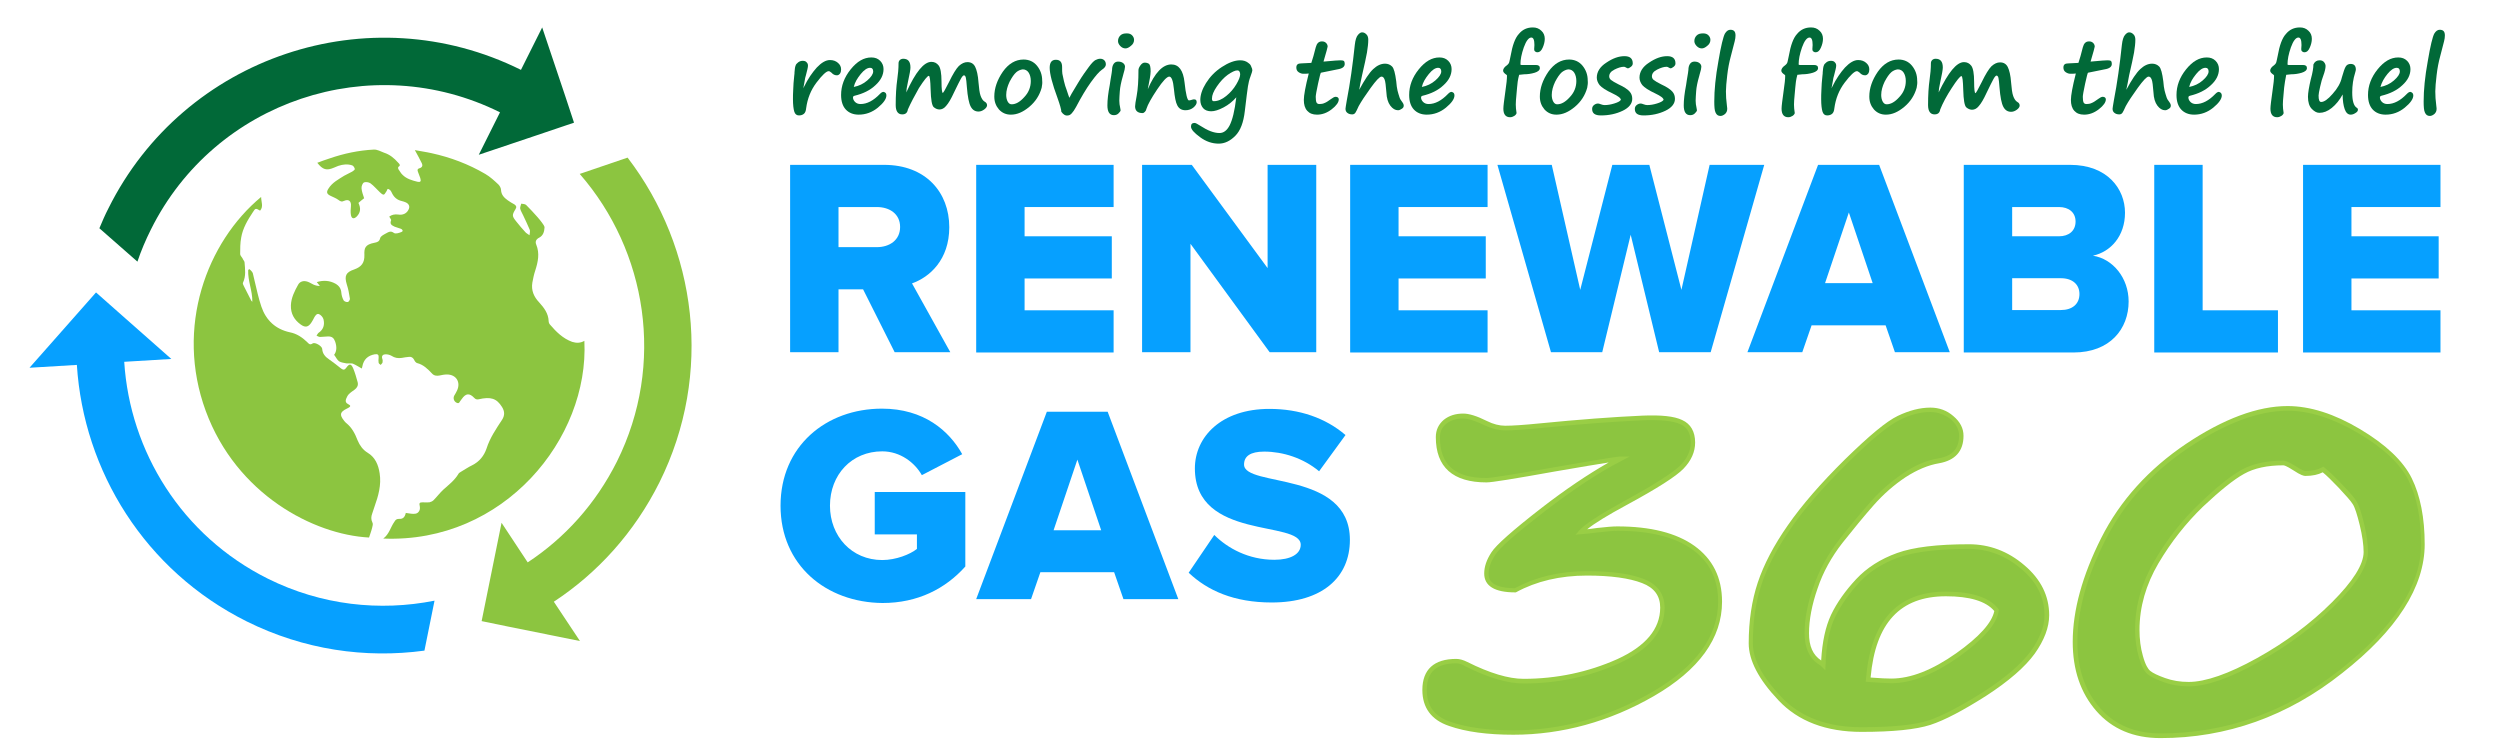 <?xml version="1.0" encoding="UTF-8"?> <!-- Generator: Adobe Illustrator 25.4.1, SVG Export Plug-In . SVG Version: 6.00 Build 0) --> <svg xmlns="http://www.w3.org/2000/svg" xmlns:xlink="http://www.w3.org/1999/xlink" version="1.1" id="RG_360" x="0px" y="0px" viewBox="0 0 966 291.2" style="enable-background:new 0 0 966 291.2;" xml:space="preserve"> <style type="text/css"> .st0{fill:#8CC540;} .st1{fill:#99CE45;} .st2{fill:#06A0FF;} .st3{fill:#016938;} </style> <g id="ON_WHITE"> <g> <g> <g> <g> <path class="st0" d="M585.4,227.9c-7.4,0-11.2-2.2-11.2-6.5c0-2.4,0.9-5,2.6-7.7c1.8-2.7,8.1-8.4,19.1-16.9 c11-8.5,21-15.1,30.1-19.8c-1.3,0-9.8,1.4-25.7,4.2c-15.4,2.8-24.1,4.2-26.1,4.2c-12.5,0-18.7-5.5-18.7-16.6 c0-2.5,0.9-4.5,2.8-6c1.9-1.5,4.2-2.2,7-2.2c2,0,5,0.9,8.9,2.8c2.5,1.2,5,1.8,7.4,1.8c2.9,0,7.3-0.3,13.4-0.9 c15.3-1.5,28.5-2.5,39.7-3c7-0.3,12,0.2,15,1.6c3,1.4,4.5,4,4.5,7.9c0,3.4-1.4,6.5-4.2,9.5c-2.8,2.9-10.1,7.6-21.9,14 c-9.5,5.2-15.2,8.9-17.2,11.2c1.4-0.1,3.5-0.4,6.6-0.7c3.4-0.4,5.9-0.6,7.6-0.6c12.7,0,22.5,2.5,29.3,7.4 c6.9,4.9,10.3,11.9,10.3,20.9c0,13.8-8.6,25.7-25.9,35.7c-17.3,10-35.3,14.9-54.1,14.9c-10,0-18.2-1.1-24.6-3.3 c-6.5-2.2-9.7-6.6-9.7-13.1c0-7.4,4.1-11.2,12.3-11.2c1.1,0,2.4,0.4,3.9,1.1c8.7,4.4,16.1,6.6,22.1,6.6c13,0,25.2-2.6,36.5-7.7 c11.4-5.1,17.1-12,17.1-20.7c0-4.9-2.5-8.4-7.6-10.3c-5-2-12.2-3-21.6-3C602.5,221.4,593.3,223.6,585.4,227.9z"></path> </g> <g> <path class="st1" d="M584.8,283.9c-10,0-18.4-1.1-24.9-3.4c-6.8-2.3-10.3-7-10.3-13.9c0-7.9,4.5-12,13.1-12 c1.3,0,2.7,0.4,4.3,1.2c8.6,4.3,15.9,6.5,21.7,6.5c12.8,0,25-2.6,36.2-7.6c11-5,16.6-11.7,16.6-19.9c0-4.6-2.3-7.7-7-9.5 c-4.9-1.9-12.1-2.9-21.3-2.9c-10.4,0-19.6,2.2-27.3,6.4l-0.2,0.1h-0.2c-8,0-12-2.5-12-7.3c0-2.6,0.9-5.3,2.8-8.2 c1.8-2.8,8.1-8.4,19.3-17.1c9.3-7.2,18.1-13.1,26-17.6c-3.7,0.6-10.1,1.6-20.9,3.5c-15.6,2.8-24.2,4.2-26.3,4.2 c-13,0-19.6-5.9-19.6-17.5c0-2.8,1.1-5,3.1-6.7c2-1.6,4.5-2.4,7.5-2.4c2.2,0,5.2,0.9,9.2,2.9c2.4,1.2,4.8,1.8,7,1.8 c2.9,0,7.3-0.3,13.3-0.9c15.2-1.5,28.5-2.5,39.7-3c7.2-0.3,12.3,0.2,15.4,1.7c3.3,1.5,5,4.5,5,8.7c0,3.6-1.5,7-4.5,10.1 c-2.9,3-10.1,7.6-22.1,14.1c-7.2,3.9-12.3,7-15.1,9.3c1.1-0.1,2.4-0.3,3.9-0.5c3.5-0.4,6-0.6,7.7-0.6c12.8,0,22.8,2.5,29.8,7.5 c7.1,5.1,10.7,12.3,10.7,21.6c0,14.1-8.9,26.4-26.4,36.5C622,278.8,603.6,283.9,584.8,283.9z M562.7,256.3 c-7.7,0-11.4,3.4-11.4,10.3c0,6.2,3,10.2,9.1,12.3c6.3,2.2,14.5,3.3,24.4,3.3c18.5,0,36.6-5,53.6-14.8 c16.9-9.8,25.5-21.5,25.5-35c0-8.6-3.4-15.4-10-20.1c-6.7-4.8-16.4-7.2-28.8-7.2c-1.6,0-4.1,0.2-7.5,0.6 c-3,0.4-5.2,0.6-6.6,0.7l-2.2,0.2l1.4-1.6c2.1-2.4,7.8-6.1,17.4-11.4c11.6-6.3,18.9-11,21.7-13.8c2.7-2.7,4-5.7,4-8.8 c0-3.5-1.3-5.9-4-7.1c-2.9-1.3-7.8-1.8-14.6-1.5c-11.2,0.5-24.5,1.5-39.6,3c-6,0.6-10.5,0.9-13.5,0.9c-2.5,0-5.1-0.7-7.8-1.9 c-3.7-1.8-6.6-2.7-8.5-2.7c-2.6,0-4.7,0.7-6.4,2c-1.7,1.3-2.5,3.1-2.5,5.3c0,10.6,5.8,15.7,17.9,15.7c1.9,0,10.7-1.4,26-4.1 c21.3-3.7,24.9-4.2,25.8-4.2h3.6l-3.2,1.7c-9,4.6-19,11.3-29.9,19.7c-10.9,8.4-17.3,14-18.9,16.7c-1.7,2.6-2.5,5-2.5,7.2 c0,1.4,0,5.5,10.1,5.6c7.9-4.3,17.3-6.6,27.9-6.6c9.4,0,16.8,1,21.9,3c5.4,2.1,8.1,5.9,8.1,11.1c0,9-5.9,16.2-17.6,21.5 c-11.4,5.2-23.9,7.8-36.9,7.8c-6.1,0-13.6-2.2-22.4-6.6C564.9,256.6,563.7,256.3,562.7,256.3z"></path> </g> </g> <g> <g> <path class="st0" d="M704.4,256.9c0.2-7.9,1.5-14.3,3.8-19c2.3-4.7,5.5-9.2,9.5-13.6c4-4.3,9.2-7.6,15.5-9.9 c6.3-2.2,15.4-3.4,27.5-3.4c7.7,0,14.6,2.6,20.8,7.9c6.2,5.3,9.3,11.5,9.3,18.7c0,4.5-1.8,9.3-5.4,14.3 c-3.6,5.1-9.8,10.4-18.6,16.1c-8.8,5.6-15.9,9.3-21.3,11.1c-5.4,1.8-14.1,2.7-26.2,2.7c-13.5,0-24-4-31.5-11.9 c-7.5-7.9-11.3-15.1-11.3-21.4c0-8.6,1.2-16.3,3.5-23.2c2.3-6.9,6.1-14.2,11.5-21.9s12.7-16.2,21.9-25.2 c9.2-9.1,16-14.7,20.3-16.7s8.4-3.1,12.2-3.1c3.2,0,6,1,8.4,3c2.4,2,3.6,4.3,3.6,6.9c0,5.5-2.9,8.7-8.7,9.7 c-4.3,0.7-8.7,2.5-13.3,5.5c-4.6,3-8.7,6.7-12.5,10.9c-3.8,4.3-7.8,9.2-12.1,14.6c-4.3,5.5-7.6,11.4-9.8,17.9 c-2.2,6.5-3.3,12.3-3.3,17.6c0,5.4,1.8,9.1,5.3,11.4C703.7,256.3,704.1,256.6,704.4,256.9z M771.5,235.9 c-3.3-4.2-9.8-6.4-19.7-6.4c-18.3,0-28.3,11-30,33.1c4.2,0.3,7.2,0.5,9,0.5c7.7,0,16.2-3.3,25.6-10 C765.8,246.4,770.8,240.7,771.5,235.9z"></path> </g> <g> <path class="st1" d="M719.3,282.8c-13.7,0-24.5-4.1-32.1-12.2c-7.7-8.1-11.5-15.5-11.5-22c0-8.7,1.2-16.6,3.5-23.5 c2.3-6.9,6.2-14.4,11.6-22.1c5.4-7.8,12.8-16.3,22-25.4c9.4-9.2,16.1-14.8,20.5-16.9c4.4-2.1,8.6-3.2,12.6-3.2 c3.4,0,6.4,1.1,8.9,3.3c2.6,2.2,3.9,4.7,3.9,7.6c0,5.9-3.2,9.5-9.4,10.6c-4.2,0.7-8.5,2.5-13,5.4c-4.5,3-8.6,6.6-12.3,10.8 c-3.8,4.3-7.8,9.2-12.1,14.6c-4.2,5.4-7.5,11.3-9.6,17.6c-2.2,6.3-3.3,12.2-3.3,17.3c0,5,1.5,8.4,4.7,10.5 c0.4-7.2,1.7-13.1,3.8-17.6c2.3-4.8,5.6-9.4,9.7-13.8c4.1-4.4,9.4-7.8,15.8-10.1c6.3-2.3,15.7-3.4,27.8-3.4 c7.9,0,15.1,2.7,21.4,8.1c6.4,5.4,9.6,11.9,9.6,19.3c0,4.7-1.9,9.7-5.6,14.9c-3.7,5.1-10,10.6-18.8,16.3 c-8.8,5.6-16,9.4-21.5,11.2C740.3,281.9,731.4,282.8,719.3,282.8z M745.8,159.2c-3.7,0-7.6,1-11.8,3.1c-4.2,2-11,7.6-20.1,16.6 c-9.1,9-16.5,17.4-21.8,25.1c-5.3,7.6-9.2,14.9-11.4,21.7c-2.3,6.7-3.4,14.5-3.4,22.9c0,6.1,3.7,13.1,11.1,20.8 c7.3,7.7,17.7,11.6,30.9,11.6c11.9,0,20.6-0.9,25.9-2.6c5.3-1.8,12.4-5.5,21.1-11c8.6-5.5,14.8-10.9,18.4-15.8 c3.5-4.9,5.3-9.6,5.3-13.8c0-6.9-3-13-9-18c-6-5.1-12.8-7.7-20.2-7.7c-11.9,0-21,1.1-27.2,3.3c-6.1,2.2-11.2,5.4-15.1,9.6 c-3.9,4.2-7.1,8.7-9.4,13.4c-2.2,4.6-3.5,10.8-3.7,18.6l-0.1,2l-1.4-1.4c-0.3-0.3-0.6-0.6-1-0.8c-3.7-2.3-5.6-6.4-5.6-12.1 c0-5.4,1.1-11.4,3.4-17.9c2.2-6.5,5.6-12.6,9.9-18.2c4.3-5.5,8.4-10.4,12.2-14.7c3.8-4.3,8.1-8,12.7-11.1 c4.6-3.1,9.2-5,13.6-5.7c5.3-0.9,7.9-3.8,7.9-8.8c0-2.3-1.1-4.4-3.2-6.3C751.4,160.2,748.8,159.2,745.8,159.2z M730.8,264 c-1.7,0-4.8-0.2-9-0.5l-0.9-0.1l0.1-0.9c1.8-22.5,12.1-33.9,30.9-33.9c10.1,0,16.9,2.3,20.3,6.7l0.2,0.3l-0.1,0.4 c-0.7,5.1-5.8,10.9-15.4,17.8C747.4,260.5,738.6,264,730.8,264z M722.8,261.8c3.7,0.3,6.4,0.4,8,0.4c7.5,0,15.9-3.3,25.1-9.8 c8.9-6.3,13.8-11.8,14.7-16.3c-3.2-3.8-9.5-5.7-18.7-5.7C734.2,230.4,724.7,240.7,722.8,261.8z"></path> </g> </g> <g> <g> <path class="st0" d="M834.8,284.3c-10.1,0-18.2-3.4-24.1-10.2c-5.9-6.8-8.9-15.5-8.9-26.1c0-12.1,3.6-25.3,10.9-39.7 c7.3-14.4,18.1-26.4,32.5-36c14.4-9.6,27.3-14.4,38.8-14.4c8.6,0,17.7,2.9,27.6,8.8s16.4,12.1,19.7,18.7 c3.3,6.6,4.9,14.9,4.9,25.1c0,16.2-10.5,32.6-31.6,49.1C883.5,276,860.3,284.3,834.8,284.3z M897.6,181.3 c-1.7,1-3.9,1.6-6.8,1.6c-0.7,0-2.2-0.7-4.2-2c-2.2-1.3-3.6-1.9-4.2-1.9c-6.3,0-11.5,1.1-15.6,3.4c-4.1,2.2-9.4,6.5-16.1,12.9 c-6.6,6.3-12.4,13.7-17.3,22.1c-4.9,8.4-7.4,17.1-7.4,26.1c0,3.6,0.4,7,1.3,10.2c0.9,3.2,1.9,5.3,3.1,6.2c1.2,1,3.2,1.9,6,3 c2.9,1,6,1.5,9.4,1.5c6.7,0,15.6-3.1,26.8-9.3c11.2-6.2,20.9-13.5,29.2-21.8c8.3-8.3,12.4-15,12.4-20c0-2.8-0.5-6.4-1.5-10.6 c-1-4.2-1.9-7-2.8-8.4c-0.8-1.3-2.7-3.5-5.6-6.6C901.3,184.6,899.1,182.5,897.6,181.3z"></path> </g> <g> <path class="st1" d="M834.8,285.2c-10.4,0-18.7-3.5-24.8-10.5c-6.1-7-9.1-15.9-9.1-26.7c0-12.1,3.7-25.6,11-40.1 c7.3-14.5,18.4-26.7,32.8-36.4c14.5-9.7,27.7-14.6,39.2-14.6c8.7,0,18.1,3,28,8.9c9.9,5.9,16.7,12.3,20,19 c3.3,6.7,5,15.3,5,25.5c0,16.4-10.7,33.2-31.9,49.8C884,276.8,860.3,285.2,834.8,285.2z M884,158.7c-11.2,0-24.1,4.8-38.3,14.3 c-14.2,9.5-25,21.5-32.2,35.7c-7.2,14.2-10.8,27.4-10.8,39.3c0,10.3,2.9,18.9,8.7,25.5c5.7,6.6,13.6,9.9,23.5,9.9 c25.1,0,48.5-8.3,69.3-24.6c20.7-16.3,31.3-32.6,31.3-48.4c0-10-1.6-18.3-4.8-24.7c-3.2-6.4-9.7-12.6-19.4-18.3 C901.5,161.6,892.3,158.7,884,158.7z M845.8,265.2c-3.5,0-6.7-0.5-9.7-1.6c-3-1.1-5.1-2.1-6.3-3.1c-1.3-1.1-2.4-3.3-3.4-6.7 c-0.9-3.3-1.4-6.8-1.4-10.5c0-9.2,2.5-18.1,7.5-26.6c4.9-8.4,10.8-15.9,17.5-22.2c6.6-6.4,12.1-10.7,16.2-13 c4.2-2.3,9.6-3.5,16.1-3.5c0.6,0,1.6,0.2,4.7,2.1c2.7,1.8,3.6,1.9,3.8,1.9c2.7,0,4.8-0.5,6.4-1.4l0.5-0.3l0.5,0.4 c1.5,1.2,3.8,3.3,6.7,6.4c3,3.1,4.9,5.3,5.7,6.7c0.9,1.4,1.8,4.2,2.9,8.6c1,4.3,1.5,7.9,1.5,10.8c0,5.3-4.1,12.1-12.7,20.6 c-8.3,8.3-18.2,15.7-29.4,21.9C861.8,262,852.6,265.2,845.8,265.2z M882.3,179.8c-6.2,0-11.3,1.1-15.2,3.3 c-4,2.2-9.3,6.5-15.9,12.7c-6.5,6.3-12.3,13.6-17.2,21.9c-4.8,8.2-7.3,16.8-7.3,25.7c0,3.5,0.4,6.9,1.3,10 c1,3.7,2.1,5.2,2.8,5.8c1.1,0.9,3,1.8,5.8,2.8c2.8,1,5.8,1.5,9.1,1.5c6.5,0,15.4-3.1,26.4-9.2c11-6.1,20.8-13.4,29-21.6 c8.1-8.1,12.2-14.6,12.2-19.4c0-2.7-0.5-6.3-1.5-10.4c-1-4.1-1.9-6.9-2.7-8.1c-0.8-1.3-2.7-3.4-5.5-6.4 c-2.6-2.7-4.6-4.7-6.1-5.9c-1.7,0.9-4,1.4-6.7,1.4c-0.6,0-1.7-0.2-4.7-2.2C883.3,179.9,882.5,179.8,882.3,179.8z"></path> </g> </g> </g> <g> <g> <path class="st0" d="M148.1,208.1c46.6,1.9,79.6-38.7,77.7-76.4c-1.5,0.9-3.1,0.9-4.7,0.4c-3.6-1.3-6.2-3.9-8.6-6.7 c-0.3-0.3-0.5-0.9-0.5-1.3c-0.1-3-1.8-5.2-3.7-7.3c-2-2.1-3.1-4.6-2.6-7.6c0.3-1.6,0.6-3.1,1.1-4.6c1.1-3.4,1.8-6.7,0.4-10.1 c-0.5-1.2,0-2.1,1.2-2.7c1.5-0.8,1.9-2.3,2-3.8c0.1-0.6-0.6-1.4-1-2c-0.5-0.7-1.1-1.4-1.7-2.1c-1.4-1.6-2.9-3.2-4.4-4.7 c-0.4-0.4-1.3-0.4-1.9-0.5c-0.1,0.6-0.5,1.3-0.4,1.9c0.2,0.9,0.7,1.6,1.1,2.5c0.9,1.9,1.8,3.8,2.6,5.7c0.2,0.5,0,1.2-0.1,2.1 c-0.8-0.6-1.3-0.8-1.6-1.2c-1.2-1.3-2.4-2.7-3.5-4.1c-1.7-2.1-1.7-2.5-0.3-4.8c0.5-0.8,0.3-1.3-0.4-1.8c-0.9-0.5-1.8-1-2.6-1.6 c-1.4-1-2.5-2.1-2.6-4c0-0.7-0.5-1.6-1-2.1c-1.6-1.5-3.2-3-5.1-4.1c-6.5-3.8-13.4-6.4-20.7-8c-2.2-0.5-4.5-0.8-6.5-1.2 c0.9,1.7,1.9,3.4,2.7,5.1c0.4,0.8,0.2,1.6-0.9,1.9c-0.8,0.2-0.9,0.7-0.6,1.4c0.3,0.8,0.6,1.6,0.9,2.4c0.4,1.3,0.1,1.7-1.2,1.4 c-2-0.5-4.1-1.1-5.6-2.6c-0.7-0.6-1.1-1.5-1.7-2.3c-0.1-0.2-0.1-0.7,0-0.8c1.1-0.6,0.4-1.2-0.1-1.7c-1.5-1.7-3.2-3.1-5.4-3.8 c-1.3-0.5-2.7-1.3-4-1.2c-5.8,0.3-11.5,1.5-17,3.4c-1.6,0.5-3.2,1.1-4.8,1.7c2.1,2.7,3.6,3.1,6.4,1.9c0.6-0.2,1.1-0.5,1.7-0.7 c1.8-0.6,3.6-0.8,5.4-0.2c0.5,0.2,0.9,0.9,1,1.4c0.1,0.2-0.6,0.8-1,1c-1,0.6-2.1,1-3.1,1.6c-2.2,1.4-4.6,2.6-6.1,5 c-0.9,1.4-0.6,2.1,0.9,2.8c1,0.5,2.1,0.9,2.9,1.5c0.8,0.6,1.3,0.9,2.3,0.4c1.8-0.8,2.8,0.2,2.6,2.1c-0.1,1.1-0.2,2.3,0,3.4 c0.3,1.5,1.2,1.6,2.3,0.5c1.4-1.5,1.6-3.1,0.6-5.2c0.7-0.6,1.5-1.3,2.2-1.8c-0.4-1.3-0.9-2.5-1-3.8c-0.1-0.8,0.4-2,0.9-2.3 c0.7-0.3,1.9-0.1,2.5,0.3c1.4,1,2.5,2.4,3.7,3.5c0.4,0.4,1.1,1,1.5,0.9c0.4-0.1,0.7-0.9,1.1-1.4c0.2-0.3,0.3-0.8,0.4-0.8 c0.3,0,0.7,0.2,1,0.5c0.3,0.3,0.5,0.8,0.7,1.2c0.8,1.6,2,2.6,3.8,3c0.5,0.1,1,0.3,1.5,0.5c1.3,0.6,1.7,1.7,1,2.9 c-0.7,1.4-2.2,2.1-3.9,1.8c-1.4-0.2-2.6,0.1-3.5,0.8c0.3,0.6,0.9,1.2,0.7,1.5c-0.6,1.5,0.4,1.9,1.4,2.4c0.8,0.3,1.6,0.5,2.4,0.8 c0.6,0.2,1,0.9,0.3,1.2c-0.9,0.4-2.4,0.9-3,0.4c-1.2-0.9-2-0.4-2.9,0.1c-0.9,0.5-2.2,1.1-2.4,1.9c-0.3,1.4-1.2,1.6-2.2,1.8 c-3.7,0.7-4,2.1-3.9,4.7c0.1,3-1.1,4.6-3.9,5.6c-3.3,1.1-3.9,2.5-2.9,5.8c0.6,1.8,0.9,3.6,1.2,5.5c0.1,0.4-0.5,1.3-0.8,1.3 c-0.5,0.1-1.3-0.2-1.6-0.6c-0.5-0.9-0.8-1.9-0.9-2.9c-0.1-1.7-0.9-2.8-2.3-3.6c-2.2-1.2-4.6-1.4-7.2-0.6c0.4,0.5,0.8,1,1.2,1.5 c-0.9,0-1.7-0.2-2.4-0.5c-0.7-0.3-1.4-0.8-2.2-1.1c-1.6-0.6-3.1-0.2-3.8,1.1c-1.4,2.5-2.7,5.1-2.8,8c-0.1,3.2,1.3,5.6,3.8,7.4 c1.8,1.3,3,1,4.2-0.9c0.4-0.6,0.7-1.2,1-1.8c0.4-0.7,1-1.7,1.9-1.3c0.7,0.3,1.5,1.2,1.7,2c0.5,2.1,0,3.9-1.9,5.2 c-0.3,0.2-0.5,0.7-0.8,1.1c0.5,0.2,0.9,0.5,1.4,0.5c1,0,2-0.2,3.1-0.2c1.5,0,2.2,0.6,2.7,2c0.7,2,0.6,3.8-0.4,5.1 c0.7,0.9,1.1,1.9,1.9,2.5c0.8,0.5,1.9,0.6,2.8,0.8c0.8,0.1,1.7-0.1,2.5,0.1c1.2,0.5,2.4,1.3,3.5,1.9c0-0.1,0.1-0.5,0.2-0.8 c0.5-2.7,2.1-4.2,4.8-4.7c1.2-0.2,1.6,0.2,1.5,1.3c-0.1,0.7-0.1,1.4,0,2c0.1,0.3,0.5,0.6,0.8,0.8c0.2-0.3,0.6-0.6,0.7-0.9 c0.1-0.5,0.1-1-0.1-1.5c-0.4-1.2,0.4-1.7,1.3-1.7c0.8,0,1.6,0.2,2.3,0.6c1.2,0.8,2.5,1,3.9,0.8c0.9-0.2,1.9-0.3,2.8-0.4 c0.9-0.1,1.5,0.2,2,1.1c0.2,0.5,0.7,1.2,1.2,1.3c2.4,0.6,4.1,2.3,5.7,4c0.8,0.9,1.8,1,2.9,0.8c0.9-0.2,1.9-0.4,2.9-0.4 c3.6,0,5.4,3,3.9,6.2c-0.3,0.7-0.7,1.3-1.1,2c-0.5,1-0.1,2.2,0.9,2.7c1.1,0.6,1.2-0.5,1.7-1c0.1-0.1,0.2-0.3,0.3-0.4 c1.6-2.3,3-2.4,4.9-0.4c0.5,0.5,0.9,0.6,1.6,0.5c4.7-1.1,7-0.4,9.1,3c1,1.6,1.1,3.2,0,4.9c-2.3,3.5-4.7,7-6,11.1 c-1,2.9-2.8,5.1-5.6,6.5c-1.5,0.7-2.9,1.7-4.3,2.5c-0.3,0.2-0.7,0.4-0.9,0.7c-1.5,2.6-3.8,4.3-5.9,6.2c-1.4,1.3-2.5,2.8-3.8,4.1 c-0.4,0.4-1.1,0.7-1.6,0.8c-0.8,0.1-1.7,0-2.6,0c-1.2,0-1.4,0.3-1.1,1.5c0.1,0.6,0.1,1.3-0.2,1.8c-0.7,1.3-1.9,1.2-3.1,1.1 c-0.7-0.1-1.4-0.2-2.1-0.3c-0.4,1.7-1.1,2.4-2.7,2.3c-0.9,0-1.3,0.4-1.7,1.1C150.9,203.7,150.4,206.4,148.1,208.1z"></path> </g> <g> <path class="st0" d="M100.9,76.1c-21,17.4-33.3,50.3-21.4,82.7c11.9,32.3,41.8,47.8,63.1,48.9c0.4-1.3,0.9-2.5,1.2-3.8 c0.2-0.7,0.4-1.5,0.1-2c-0.6-1.2-0.5-2.3-0.1-3.4c0.3-0.9,0.6-1.8,0.9-2.7c1.5-4.2,2.7-8.4,2-12.9c-0.5-3.3-1.7-6.2-4.7-8 c-1.8-1.1-3-2.8-3.8-4.7c-1-2.6-2.2-5-4.5-6.8c-0.3-0.2-0.5-0.6-0.8-0.9c-1.8-2.3-1.5-3.3,1.1-4.6c0.2-0.1,0.4-0.2,0.6-0.3 c0.9-0.5,1-0.9,0-1.4c-0.9-0.4-1.2-1.1-0.9-2c0.3-0.7,0.6-1.4,1.1-1.9c0.7-0.7,1.5-1.2,2.3-1.8c0.9-0.7,1.4-1.6,1.1-2.8 c-0.5-1.8-1-3.6-1.7-5.3c-0.8-1.9-1.5-2-2.7-0.3c-0.6,0.9-1.2,0.9-2,0.3c-1.5-1.2-3-2.4-4.6-3.5c-1.5-1-2.6-2.2-2.7-4.1 c-0.1-1.1-2.8-2.7-3.7-2.1c-1.1,0.8-1.6,0-2.2-0.6c-1.9-1.8-4-3.2-6.6-3.7c-5.5-1.2-9.2-4.6-11-9.9c-1.1-3.2-1.8-6.6-2.6-9.9 c-0.3-1-0.4-2-0.7-3c-0.2-0.6-0.8-1.1-1.3-1.6c-0.2,0.1-0.4,0.2-0.5,0.3c-0.2,4.2,1.7,8.1,1.6,12.3c-0.3-0.2-0.5-0.5-0.6-0.8 c-0.9-1.8-1.8-3.6-2.7-5.3c-0.2-0.4-0.5-1-0.3-1.3c1.2-2.5,0.8-5.2,0.6-7.8c0-0.5-0.6-1-0.8-1.6c-0.3-0.5-0.9-1.1-0.9-1.6 c0-2.1,0-4.3,0.4-6.4c0.6-3.6,2.5-6.8,4.5-9.8c1-1.6,1.1-1.6,2.8-0.6C101.9,79.8,100.9,78,100.9,76.1z"></path> </g> <g> <g> <g> <path class="st2" d="M345.7,136.1l-12.2-24.3H324v24.3h-18.7V63.7h36.3c16.1,0,25.2,10.6,25.2,24.1c0,12.6-7.6,19.3-14.4,21.7 l14.8,26.6H345.7z M347.8,87.7c0-5-4-7.7-9-7.7H324v15.5h14.8C343.7,95.5,347.8,92.8,347.8,87.7z"></path> </g> <g> <path class="st2" d="M377.2,136.1V63.7h53.1V80h-34.4v11.3h33.7v16.3h-33.7v12.3h34.4v16.3H377.2z"></path> </g> <g> <path class="st2" d="M490.6,136.1l-30.6-41.9v41.9h-18.7V63.7h19.2l29.3,39.9V63.7h18.8v72.4H490.6z"></path> </g> <g> <path class="st2" d="M521.7,136.1V63.7h53.1V80h-34.4v11.3h33.7v16.3h-33.7v12.3h34.4v16.3H521.7z"></path> </g> <g> <path class="st2" d="M641.1,136.1l-11-45.4l-11,45.4h-19.8l-20.7-72.4h21l11,48.3L623,63.7h14.3l12.4,48.3l10.9-48.3h21.1 l-20.7,72.4H641.1z"></path> </g> <g> <path class="st2" d="M732.2,136.1l-3.6-10.4h-28.6l-3.6,10.4h-21.2l27.3-72.4h23.6l27.3,72.4H732.2z M714.4,82.1l-9.2,27.3 h18.4L714.4,82.1z"></path> </g> <g> <path class="st2" d="M758.8,136.1V63.7h41.1c14.4,0,21.2,9.3,21.2,18.5c0,9-5.5,15.1-12.4,16.6c7.7,1.2,13.8,8.6,13.8,17.7 c0,10.5-7.1,19.7-21.3,19.7H758.8z M802,85.6c0-3.5-2.6-5.6-6.4-5.6h-18.1v11.3h18.1C799.4,91.3,802,89.2,802,85.6z M803.5,113.6c0-3.6-2.6-6.1-7.2-6.1h-18.8v12.3h18.8C800.7,119.8,803.5,117.5,803.5,113.6z"></path> </g> <g> <path class="st2" d="M832.4,136.1V63.7h18.7v56.2h29.1v16.3H832.4z"></path> </g> <g> <path class="st2" d="M889.9,136.1V63.7H943V80h-34.4v11.3h33.7v16.3h-33.7v12.3H943v16.3H889.9z"></path> </g> </g> <g> <g> <path class="st2" d="M301.6,195.4c0-23,17.6-37.5,39.2-37.5c16.2,0,26,8.6,31,17.6l-15.6,8.1c-2.7-4.8-8.3-9.2-15.3-9.2 c-11.8,0-20.2,9-20.2,21c0,11.8,8.4,21,20.2,21c5.3,0,10.8-2.2,13.4-4.3v-5.6h-16.3v-16.4h35v28.8c-7.7,8.6-18.4,14.1-32,14.1 C319.2,232.8,301.6,218.4,301.6,195.4z"></path> </g> <g> <path class="st2" d="M434.1,231.5l-3.6-10.4H402l-3.6,10.4h-21.2l27.3-72.4H428l27.3,72.4H434.1z M416.3,177.6l-9.2,27.3h18.4 L416.3,177.6z"></path> </g> <g> <path class="st2" d="M459.3,221.3l9.9-14.6c5.2,5.2,13.3,9.6,23.2,9.6c6.3,0,10.2-2.2,10.2-5.8c0-9.6-40.9-1.6-40.9-29.5 c0-12.2,10.2-23,28.8-23c11.6,0,21.7,3.5,29.4,10.1l-10.2,14c-6.1-5.1-14-7.6-21.2-7.6c-5.4,0-7.8,1.8-7.8,5 c0,8.9,40.9,2.2,40.9,29.1c0,14.6-10.8,24.2-30.2,24.2C476.8,232.8,466.6,228.2,459.3,221.3z"></path> </g> </g> </g> </g> <g> <g> <g> <g> <path class="st3" d="M53.1,101.1c1.4-4.2,3.2-8.4,5.2-12.4C83,39,143.5,18.7,193.2,43.4L185,59.8l22.6-7.6l14.2-4.8l-3.3-10 l-9-26.8L201.3,27C142.6-2.2,71.1,21.8,41.9,80.5c-1.3,2.5-2.4,5.1-3.5,7.7L53.1,101.1z"></path> </g> </g> </g> <g> <g> <g> <path class="st0" d="M224,67.2c26,29.8,33.1,73.5,14.4,111.1c-8.2,16.4-20.2,29.6-34.5,39L193.8,202l-7.7,38l10.2,2.1l0,0 l27.8,5.6L214,232.5c16.9-11.1,31.1-26.7,40.8-46.1c20.9-42,14.5-90.5-12.3-125.5L224,67.2z"></path> </g> </g> </g> <g> <g> <g> <path class="st2" d="M167.9,232.1c-21.1,4.2-43.7,1.8-64.4-8.5c-33.3-16.6-53.3-49.2-55.5-83.8l18.2-1.1l-17.9-15.8l0,0 l-11.2-9.9l-25.7,29.1l18.3-1.1c2.6,41,26.3,79.5,65.6,99.1c22.1,11,45.9,14.4,68.7,11.3L167.9,232.1z"></path> </g> </g> </g> </g> </g> <g> <path class="st3" d="M310.4,34.1l0.3-0.6c1.5-3.1,3.2-5.5,4.9-7.4c1.8-1.9,3.5-2.9,5.1-2.9c1.3,0,2.3,0.4,3.1,1.1 c0.8,0.7,1.2,1.5,1.2,2.5c0,0.6-0.1,1.1-0.4,1.6c-0.3,0.4-0.7,0.7-1.2,0.7c-0.8,0-1.5-0.3-2.1-1c-0.5-0.4-0.8-0.6-1.1-0.6 c-0.9,0-2.5,1.5-4.7,4.4c-2.2,2.9-3.5,6.2-4,9.9c-0.1,1.1-0.4,1.8-0.9,2.2s-1.1,0.6-1.9,0.6c-0.9,0-1.5-0.5-1.8-1.5 s-0.5-2.6-0.5-4.8c0-0.9,0-2.2,0.1-3.7c0-1.5,0.2-3.3,0.4-5.4c0.1-0.6,0.1-1,0.1-1.3c0.1-1.2,0.2-2.1,0.4-2.5 c0.1-0.5,0.5-0.9,1-1.3s1.1-0.6,1.8-0.6c0.7,0,1.2,0.2,1.5,0.6c0.4,0.4,0.5,0.8,0.5,1.3c0,0.6-0.3,1.8-0.8,3.7 c-0.2,0.6-0.4,1.4-0.5,2.3L310.4,34.1z"></path> <path class="st3" d="M342.5,36.9c0,1.3-1.1,2.9-3.3,4.7c-2.2,1.8-4.7,2.7-7.4,2.7c-2.1,0-3.8-0.7-5-2c-1.2-1.3-1.8-3.2-1.8-5.6 c0-3.5,1.2-6.8,3.7-9.9c2.5-3.1,5.1-4.6,8-4.6c1.4,0,2.5,0.4,3.4,1.3c0.9,0.9,1.3,2,1.3,3.2c0,2.2-1,4.3-3.1,6.2 c-2.1,2-4.8,3.3-8.1,4.1c-0.4,0.1-0.6,0.3-0.6,0.7c0,0.6,0.3,1.2,0.8,1.7c0.5,0.5,1.2,0.8,2.1,0.8c2.5,0,5-1.3,7.5-3.9 c0.5-0.5,0.9-0.8,1.4-0.8C342.2,35.7,342.5,36.1,342.5,36.9z M329.9,33.6c2-0.4,3.7-1.2,5.2-2.5c1.5-1.3,2.3-2.5,2.3-3.5 c0-0.4-0.1-0.8-0.3-1c-0.2-0.3-0.5-0.4-0.9-0.4c-1.1,0-2.3,0.8-3.6,2.4S330.3,31.8,329.9,33.6z"></path> <path class="st3" d="M350.8,42.3c-0.2,1.3-0.9,1.9-2.2,1.9c-1.6,0-2.5-1.2-2.5-3.6c0-3.8,0.2-7.1,0.6-9.9c0.3-2.1,0.5-4.2,0.5-6.3 c0-0.5,0.2-0.9,0.5-1.2c0.3-0.3,0.8-0.5,1.3-0.5c1.9,0,2.8,1.1,2.8,3.4c0,0.7-0.3,2.6-1,5.7c-0.4,1.8-0.6,3.1-0.6,3.9 c3.6-7.9,6.8-11.8,9.7-11.8c1.2,0,2.1,0.5,2.8,1.4s1.1,3,1.1,6.2c0,2.9,0.2,4.4,0.5,4.4c0.2,0,1-1.4,2.4-4.2 c1.5-3.1,2.8-5.2,3.8-6.2c1.1-1,2.2-1.5,3.3-1.5c1.4,0,2.4,0.6,3,1.8c0.6,1.2,1.1,3.2,1.3,6.1c0.2,2.3,0.4,4,0.8,5.1 s0.9,1.9,1.6,2.3c0.6,0.3,0.9,0.8,0.9,1.4c0,0.5-0.4,1.1-1.1,1.6c-0.7,0.5-1.4,0.8-2.2,0.8c-1.3,0-2.3-0.6-3-1.9 c-0.7-1.3-1.2-3.8-1.5-7.6c-0.1-1.8-0.3-3.1-0.4-3.6s-0.4-0.9-0.7-0.9c-0.3,0-0.7,0.4-1.2,1.3c-0.5,0.9-1.4,2.7-2.7,5.4 c-1.1,2.4-2.1,4.1-3,5.1c-0.8,1-1.7,1.4-2.6,1.4c-0.7,0-1.5-0.3-2.2-0.9c-0.7-0.6-1.1-2.9-1.2-6.8c-0.1-3.5-0.3-5.3-0.7-5.3 c-0.5,0-1.8,1.6-3.8,4.7C353.4,37,351.9,39.8,350.8,42.3z"></path> <path class="st3" d="M402.5,33.9c-0.8,2.9-2.4,5.4-4.8,7.4c-2.4,2-4.7,3-7.1,3c-1.9,0-3.4-0.7-4.6-2c-1.2-1.4-1.8-3-1.8-5 c0-3.2,1.1-6.4,3.3-9.6c2.2-3.1,4.9-4.7,8-4.7c2.1,0,3.9,0.8,5.2,2.4c1.3,1.6,2,3.5,2,5.7C402.8,32,402.7,32.9,402.5,33.9 L402.5,33.9z M392.7,27.9c-0.9,0.8-1.7,2-2.6,3.7c-0.8,1.7-1.3,3.4-1.3,5.1c0,1,0.2,1.9,0.6,2.6c0.4,0.7,0.9,1,1.5,1 c1.6,0,3.2-0.9,4.9-2.8c1.7-1.8,2.5-3.9,2.5-6.2c0-1.3-0.3-2.4-0.8-3.2c-0.5-0.8-1.3-1.3-2.3-1.3 C394.3,26.9,393.4,27.3,392.7,27.9L392.7,27.9z"></path> <path class="st3" d="M410.1,43.2c0-0.8-0.5-2.6-1.5-5.4c-2-5.4-3-9.3-3-11.6c0-2.1,0.8-3.1,2.4-3.1c1.6,0,2.4,0.9,2.4,2.8 c0,1.2,0,2.1,0.1,2.6c0.1,0.5,0.3,1.4,0.6,2.8s0.7,2.5,1,3.3c0.2,0.5,0.4,1.2,0.7,2.1c0.2,0.5,0.3,0.9,0.4,1.1 c0.1-0.1,0.3-0.6,0.8-1.5c0.3-0.5,1.2-2,2.7-4.5s2.9-4.4,4-5.9c1.1-1.5,2-2.4,2.6-2.7c0.6-0.3,1.2-0.5,1.8-0.5 c0.7,0,1.2,0.2,1.6,0.6c0.4,0.4,0.6,0.9,0.6,1.6c0,0.7-0.5,1.4-1.6,2.1c-1,0.7-2.4,2.3-4.2,4.8c-1.8,2.5-3.7,5.7-5.7,9.5 c-1.2,2.2-2.2,3.3-3.1,3.3C411.7,44.8,410.9,44.3,410.1,43.2z"></path> <path class="st3" d="M429.1,30.9L429.1,30.9c0.4-2.3,0.6-3.6,0.6-3.9c0-0.9,0.2-1.7,0.6-2.3c0.4-0.6,1-0.9,1.7-0.9 c0.9,0,1.5,0.2,2,0.6s0.7,0.9,0.7,1.4c0,0.5-0.2,1.5-0.7,3.1l-0.1,0.4c-0.7,2.4-1.1,4.4-1.2,5.9c-0.1,1.5-0.2,2.8-0.2,3.7 c0,0.8,0.1,1.8,0.4,3.1c0,0.2,0.1,0.4,0.1,0.6c0,0.3-0.3,0.7-0.8,1.2c-0.5,0.5-1.1,0.7-1.8,0.7c-1.7,0-2.5-1.3-2.5-3.8 c0-2.1,0.3-4.7,0.9-7.8C428.9,32.1,429,31.5,429.1,30.9z M438.2,15.4c0,0.9-0.4,1.7-1.2,2.3c-0.8,0.7-1.5,1-2.1,1 c-0.8,0-1.4-0.3-2-0.9c-0.6-0.6-0.9-1.3-0.9-1.9c0-0.9,0.3-1.6,0.9-2.2c0.6-0.6,1.4-0.8,2.5-0.8c0.8,0,1.5,0.2,2,0.7 S438.2,14.7,438.2,15.4z"></path> <path class="st3" d="M454.9,40.7c-0.6-1.1-1-3.2-1.3-6.3c-0.3-3.2-0.9-4.8-1.8-4.8c-0.9,0-2.5,1.7-4.7,5c-2.2,3.3-3.6,5.8-4.1,7.4 c-0.1,0.5-0.3,0.9-0.6,1.2c-0.3,0.3-0.6,0.5-0.9,0.5c-1.9,0-2.9-0.9-2.9-2.6c0-0.6,0.2-1.9,0.6-4c0.5-2.7,0.7-6,0.7-10 c0-0.6,0.3-1.2,0.8-1.9c0.5-0.7,1.1-1,1.6-1c0.7,0,1.3,0.2,1.7,0.5c0.4,0.4,0.6,1.3,0.6,2.9c0,1.2-0.4,3.5-1.1,6.9 c2.7-6.4,5.8-9.6,9.1-9.6c2.9,0,4.6,2.3,5.1,6.9c0.5,4.7,1.1,7,1.7,7c0.3,0,0.6-0.1,1-0.2c0.5-0.2,0.8-0.2,1.1-0.2 c0.6,0,0.9,0.4,0.9,1.1c0,0.6-0.4,1.3-1.2,2s-1.9,1.1-3.1,1.1C456.5,42.6,455.5,41.9,454.9,40.7L454.9,40.7z"></path> <path class="st3" d="M477.7,37.6c-1.4,1.6-3,2.9-4.9,3.9c-1.9,1-3.5,1.5-4.8,1.5c-1.3,0-2.4-0.4-3.1-1.2c-0.7-0.8-1.1-1.9-1.1-3.2 c0-1.9,0.7-4.1,2.2-6.5c1.5-2.4,3.5-4.5,6.1-6.2s5-2.6,7.1-2.6c1.2,0,2.2,0.3,3,0.9c0.2,0.2,0.4,0.3,0.5,0.4 c0.3,0.2,0.6,0.6,0.8,1.2c0.3,0.6,0.4,1,0.4,1.4c0,0.2-0.2,1-0.7,2.3c-0.5,1.3-0.8,2.6-1,3.9c-0.2,1.3-0.6,4.4-1.2,9.5 c-0.5,4.4-1.7,7.6-3.7,9.6s-4.1,3-6.4,3c-2.5,0-4.9-0.8-7.2-2.5c-2.3-1.7-3.5-3-3.5-4.1c0-1,0.5-1.4,1.4-1.4 c0.4,0,1.1,0.4,2.2,1.1c2.9,1.9,5.3,2.8,7.4,2.8c1.6,0,2.9-1,3.9-2.9C476.2,46.4,477.1,42.8,477.7,37.6z M478.1,27.2 c-0.9,0-2.1,0.6-3.7,1.7c-1.5,1.1-2.9,2.6-4.2,4.5c-1.3,1.9-1.9,3.4-1.9,4.7c0,0.7,0.2,1,0.7,1c1.6,0,3.2-0.7,4.8-2 c1.6-1.3,2.9-2.8,3.9-4.5c1-1.7,1.5-3,1.5-3.9c0-0.4-0.1-0.8-0.3-1.1C478.7,27.3,478.4,27.2,478.1,27.2z"></path> <path class="st3" d="M510.4,28.1c-0.1,0-0.5,1.4-1.1,4.2c-0.6,2.8-0.9,4.5-0.9,5.1c0,1,0.1,1.8,0.3,2.2s0.6,0.6,1.1,0.6 c0.7,0,1.4-0.1,2-0.4c0.6-0.2,1.5-0.8,2.6-1.6c0.7-0.5,1.2-0.8,1.7-0.8c0.4,0,0.7,0.1,0.9,0.3s0.3,0.4,0.3,0.7 c0,1.1-0.9,2.4-2.7,3.8c-1.8,1.4-3.7,2.1-5.7,2.1c-1.7,0-2.9-0.5-3.8-1.5c-0.9-1-1.3-2.4-1.3-4.2c0-1.7,0.6-5.1,1.9-10.2 c-0.8,0.1-1.4,0.1-1.7,0.1h-0.4c-0.6,0-1.2-0.2-1.8-0.6s-0.9-1-0.9-1.8c0-1.1,0.6-1.6,1.8-1.6l4-0.2c0.5-1.5,1.1-3.5,1.7-6 c0.4-1.5,1.1-2.3,2.4-2.3c0.7,0,1.2,0.2,1.6,0.6c0.4,0.4,0.6,0.9,0.6,1.4c0,0.2-0.5,2.1-1.6,5.8c4-0.4,6.2-0.5,6.6-0.5 c0.7,0,1.1,0.1,1.3,0.3c0.2,0.2,0.3,0.6,0.3,1.1c0,1.1-0.9,1.8-2.8,2.1L510.4,28.1z"></path> <path class="st3" d="M525.2,34.7c2.1-3.9,3.9-6.6,5.4-8c1.5-1.4,3-2.1,4.6-2.1c1.1,0,2,0.4,2.7,1.1s1.2,2.6,1.6,5.7 c0.1,1.5,0.3,2.7,0.5,3.6c0.2,0.9,0.5,1.7,0.7,2.4s0.6,1.4,1.1,2c0.4,0.5,0.6,1,0.6,1.4c0,0.5-0.2,0.9-0.7,1.2s-0.9,0.6-1.5,0.6 c-1.1,0-2.1-0.6-3-1.8c-0.9-1.2-1.4-2.9-1.5-5.1c-0.2-2.6-0.4-4.3-0.7-5s-0.6-1.1-1.2-1.1c-0.7,0-2.1,1.5-4.2,4.4 c-2.1,2.9-3.6,5.2-4.6,7c-0.6,1.3-1,2.2-1.3,2.6c-0.3,0.4-0.7,0.6-1.2,0.6c-0.8,0-1.4-0.2-1.9-0.6s-0.7-0.9-0.7-1.6 c0-0.3,0.2-1.4,0.5-3.2c1.3-6.7,2.3-13.9,3.1-21.5c0.2-1.8,0.6-3.1,1.2-3.8c0.6-0.7,1.1-1,1.6-1c0.7,0,1.2,0.3,1.7,0.8 c0.5,0.5,0.7,1.2,0.7,2.1c0,1.4-0.2,3-0.5,4.9c-0.3,1.8-1,4.8-1.9,8.8C525.8,31.4,525.4,33.3,525.2,34.7z"></path> <path class="st3" d="M562,36.9c0,1.3-1.1,2.9-3.3,4.7c-2.2,1.8-4.7,2.7-7.4,2.7c-2.1,0-3.8-0.7-5-2c-1.2-1.3-1.8-3.2-1.8-5.6 c0-3.5,1.2-6.8,3.7-9.9c2.5-3.1,5.1-4.6,8-4.6c1.4,0,2.5,0.4,3.4,1.3c0.9,0.9,1.3,2,1.3,3.2c0,2.2-1,4.3-3.1,6.2 c-2.1,2-4.8,3.3-8.1,4.1c-0.4,0.1-0.6,0.3-0.6,0.7c0,0.6,0.3,1.2,0.8,1.7c0.5,0.5,1.2,0.8,2.1,0.8c2.5,0,5-1.3,7.5-3.9 c0.5-0.5,0.9-0.8,1.4-0.8C561.7,35.7,562,36.1,562,36.9z M549.4,33.6c2-0.4,3.7-1.2,5.2-2.5c1.5-1.3,2.3-2.5,2.3-3.5 c0-0.4-0.1-0.8-0.3-1c-0.2-0.3-0.5-0.4-0.9-0.4c-1.1,0-2.3,0.8-3.6,2.4S549.8,31.8,549.4,33.6z"></path> <path class="st3" d="M586.2,33.8l-0.3,3.4c-0.1,1.1-0.2,2.1-0.2,3.2c0,1,0.1,2.1,0.3,3.3c-0.1,0.4-0.4,0.8-0.9,1.1 c-0.5,0.3-1,0.5-1.6,0.5c-1.7,0-2.6-1.1-2.6-3.3c0-1,0.3-3.3,0.8-6.9c0.4-2.6,0.6-4.6,0.6-5.9c0-0.1-0.1-0.2-0.2-0.3 c-0.9-0.6-1.3-1.1-1.3-1.6c0-0.7,0.5-1.4,1.5-2.1c0.5-0.4,0.8-0.8,0.9-1.3c0.1-0.5,0.3-1.2,0.5-2.3c0.7-4,1.7-6.9,3.2-8.5 c1.4-1.7,3.2-2.5,5.4-2.5c1.3,0,2.4,0.4,3.3,1.3c0.9,0.8,1.3,1.9,1.3,3.1c0,1.1-0.3,2.3-0.8,3.4c-0.5,1.2-1.2,1.8-2,1.8 c-0.4,0-0.7-0.1-0.9-0.3c-0.3-0.2-0.4-0.5-0.4-0.9l0.1-1.6c0-2-0.4-2.9-1.2-2.9c-1,0-2,1.3-2.9,3.8c-0.9,2.6-1.3,4.7-1.3,6.5 c0,0.2,0.1,0.3,0.4,0.3c2.6,0,4.4,0,5.5,0c1.1,0,1.6,0.4,1.6,1.2c0,0.8-0.7,1.4-2,1.8c-1.3,0.4-2.7,0.6-4.1,0.6 c-1,0.1-1.6,0.2-1.9,0.2C586.5,30.7,586.3,32.4,586.2,33.8L586.2,33.8z"></path> <path class="st3" d="M613.3,33.9c-0.8,2.9-2.4,5.4-4.8,7.4c-2.4,2-4.7,3-7.1,3c-1.9,0-3.4-0.7-4.6-2c-1.2-1.4-1.8-3-1.8-5 c0-3.2,1.1-6.4,3.3-9.6c2.2-3.1,4.9-4.7,8-4.7c2.1,0,3.9,0.8,5.2,2.4c1.3,1.6,2,3.5,2,5.7C613.6,32,613.5,32.9,613.3,33.9 L613.3,33.9z M603.5,27.9c-0.9,0.8-1.7,2-2.6,3.7c-0.8,1.7-1.3,3.4-1.3,5.1c0,1,0.2,1.9,0.6,2.6c0.4,0.7,0.9,1,1.5,1 c1.6,0,3.2-0.9,4.9-2.8c1.7-1.8,2.5-3.9,2.5-6.2c0-1.3-0.3-2.4-0.8-3.2c-0.5-0.8-1.3-1.3-2.3-1.3 C605.1,26.9,604.3,27.3,603.5,27.9L603.5,27.9z"></path> <path class="st3" d="M626.3,38.6c0-0.7-1.1-1.5-3.2-2.5c-2.6-1.2-4.2-2.3-5-3.2C617.4,32,617,31,617,30c0-2.2,1.2-4.2,3.7-5.8 c2.5-1.7,4.8-2.5,7-2.5c2.1,0,3.2,0.9,3.2,2.8c0,0.5-0.2,0.9-0.7,1.3c-0.5,0.4-0.9,0.6-1.2,0.6c-0.1,0-0.4-0.1-0.7-0.3 s-0.6-0.3-0.8-0.3c-1.1,0-2.3,0.4-3.7,1.1s-2,1.6-2,2.6c0,0.5,0.2,1,0.7,1.4s1.5,1,2.9,1.7c2.2,1,3.6,2,4.3,2.8 c0.7,0.8,1,1.7,1,2.8c0,1.8-1.2,3.4-3.7,4.6c-2.5,1.2-5.3,1.8-8.4,1.8c-2.3,0-3.4-0.8-3.4-2.5c0-0.6,0.2-1.1,0.7-1.5 c0.5-0.4,1-0.6,1.6-0.6c0.2,0,0.6,0.1,1.1,0.3c0.5,0.2,1,0.3,1.4,0.3c1.2,0,2.4-0.2,3.7-0.6S625.9,39.2,626.3,38.6z"></path> <path class="st3" d="M642.8,38.6c0-0.7-1.1-1.5-3.2-2.5c-2.6-1.2-4.2-2.3-5-3.2c-0.7-0.9-1.1-1.9-1.1-2.9c0-2.2,1.2-4.2,3.7-5.8 c2.5-1.7,4.8-2.5,7-2.5c2.1,0,3.2,0.9,3.2,2.8c0,0.5-0.2,0.9-0.7,1.3c-0.5,0.4-0.9,0.6-1.2,0.6c-0.1,0-0.4-0.1-0.7-0.3 s-0.6-0.3-0.8-0.3c-1.1,0-2.3,0.4-3.7,1.1s-2,1.6-2,2.6c0,0.5,0.2,1,0.7,1.4s1.5,1,2.9,1.7c2.2,1,3.6,2,4.3,2.8 c0.7,0.8,1,1.7,1,2.8c0,1.8-1.2,3.4-3.7,4.6c-2.5,1.2-5.3,1.8-8.4,1.8c-2.3,0-3.4-0.8-3.4-2.5c0-0.6,0.2-1.1,0.7-1.5 c0.5-0.4,1-0.6,1.6-0.6c0.2,0,0.6,0.1,1.1,0.3c0.5,0.2,1,0.3,1.4,0.3c1.2,0,2.4-0.2,3.7-0.6S642.4,39.2,642.8,38.6z"></path> <path class="st3" d="M651.8,30.9L651.8,30.9c0.4-2.3,0.6-3.6,0.6-3.9c0-0.9,0.2-1.7,0.6-2.3c0.4-0.6,1-0.9,1.7-0.9 c0.9,0,1.5,0.2,2,0.6s0.7,0.9,0.7,1.4c0,0.5-0.2,1.5-0.7,3.1l-0.1,0.4c-0.7,2.4-1.1,4.4-1.2,5.9c-0.1,1.5-0.2,2.8-0.2,3.7 c0,0.8,0.1,1.8,0.4,3.1c0,0.2,0.1,0.4,0.1,0.6c0,0.3-0.3,0.7-0.8,1.2c-0.5,0.5-1.1,0.7-1.8,0.7c-1.7,0-2.5-1.3-2.5-3.8 c0-2.1,0.3-4.7,0.9-7.8C651.6,32.1,651.7,31.5,651.8,30.9z M660.9,15.4c0,0.9-0.4,1.7-1.2,2.3c-0.8,0.7-1.5,1-2.1,1 c-0.8,0-1.4-0.3-2-0.9c-0.6-0.6-0.9-1.3-0.9-1.9c0-0.9,0.3-1.6,0.9-2.2c0.6-0.6,1.4-0.8,2.5-0.8c0.8,0,1.5,0.2,2,0.7 S660.9,14.7,660.9,15.4z"></path> <path class="st3" d="M668.6,11.5c1.4,0,2,0.7,2,2.2c0,0.7-0.1,1.4-0.3,2.2s-0.7,2.7-1.5,5.8c-0.6,2.2-1.1,4.7-1.4,7.4 s-0.5,4.7-0.5,6.2c0,1.6,0.1,3.5,0.4,5.7c0.1,0.6,0.1,1,0.1,1.1c0,0.8-0.3,1.4-0.8,1.9c-0.6,0.5-1.2,0.8-1.8,0.8 c-0.9,0-1.5-0.4-1.9-1.3c-0.4-0.8-0.5-2.3-0.5-4.3c0-4.4,0.5-9.6,1.6-15.6c1-6,1.9-9.5,2.5-10.6C667.1,12,667.8,11.5,668.6,11.5z"></path> <path class="st3" d="M693.7,33.8l-0.3,3.4c-0.1,1.1-0.2,2.1-0.2,3.2c0,1,0.1,2.1,0.3,3.3c-0.1,0.4-0.4,0.8-0.9,1.1 c-0.5,0.3-1,0.5-1.6,0.5c-1.7,0-2.6-1.1-2.6-3.3c0-1,0.3-3.3,0.8-6.9c0.4-2.6,0.6-4.6,0.6-5.9c0-0.1-0.1-0.2-0.2-0.3 c-0.9-0.6-1.3-1.1-1.3-1.6c0-0.7,0.5-1.4,1.5-2.1c0.5-0.4,0.8-0.8,0.9-1.3c0.1-0.5,0.3-1.2,0.5-2.3c0.7-4,1.7-6.9,3.2-8.5 c1.4-1.7,3.2-2.5,5.4-2.5c1.3,0,2.4,0.4,3.3,1.3c0.9,0.8,1.3,1.9,1.3,3.1c0,1.1-0.3,2.3-0.8,3.4c-0.5,1.2-1.2,1.8-2,1.8 c-0.4,0-0.7-0.1-0.9-0.3c-0.3-0.2-0.4-0.5-0.4-0.9l0.1-1.6c0-2-0.4-2.9-1.2-2.9c-1,0-2,1.3-2.9,3.8c-0.9,2.6-1.3,4.7-1.3,6.5 c0,0.2,0.1,0.3,0.4,0.3c2.6,0,4.4,0,5.5,0c1.1,0,1.6,0.4,1.6,1.2c0,0.8-0.7,1.4-2,1.8c-1.3,0.4-2.7,0.6-4.1,0.6 c-1,0.1-1.6,0.2-1.9,0.2C694,30.7,693.8,32.4,693.7,33.8L693.7,33.8z"></path> <path class="st3" d="M707.7,34.1l0.3-0.6c1.5-3.1,3.2-5.5,4.9-7.4c1.8-1.9,3.5-2.9,5.1-2.9c1.3,0,2.3,0.4,3.1,1.1 c0.8,0.7,1.2,1.5,1.2,2.5c0,0.6-0.1,1.1-0.4,1.6c-0.3,0.4-0.7,0.7-1.2,0.7c-0.8,0-1.5-0.3-2.1-1c-0.5-0.4-0.8-0.6-1.1-0.6 c-0.9,0-2.5,1.5-4.7,4.4c-2.2,2.9-3.5,6.2-4,9.9c-0.1,1.1-0.4,1.8-0.9,2.2s-1.1,0.6-1.9,0.6c-0.9,0-1.5-0.5-1.8-1.5 s-0.5-2.6-0.5-4.8c0-0.9,0-2.2,0.1-3.7c0-1.5,0.2-3.3,0.4-5.4c0.1-0.6,0.1-1,0.1-1.3c0.1-1.2,0.2-2.1,0.4-2.5 c0.1-0.5,0.5-0.9,1-1.3s1.1-0.6,1.8-0.6c0.7,0,1.2,0.2,1.5,0.6c0.4,0.4,0.5,0.8,0.5,1.3c0,0.6-0.3,1.8-0.8,3.7 c-0.2,0.6-0.4,1.4-0.5,2.3L707.7,34.1z"></path> <path class="st3" d="M740.6,33.9c-0.8,2.9-2.4,5.4-4.8,7.4c-2.4,2-4.7,3-7.1,3c-1.9,0-3.4-0.7-4.6-2c-1.2-1.4-1.8-3-1.8-5 c0-3.2,1.1-6.4,3.3-9.6c2.2-3.1,4.9-4.7,8-4.7c2.1,0,3.9,0.8,5.2,2.4c1.3,1.6,2,3.5,2,5.7C740.9,32,740.8,32.9,740.6,33.9 L740.6,33.9z M730.8,27.9c-0.9,0.8-1.7,2-2.6,3.7c-0.8,1.7-1.3,3.4-1.3,5.1c0,1,0.2,1.9,0.6,2.6c0.4,0.7,0.9,1,1.5,1 c1.6,0,3.2-0.9,4.9-2.8c1.7-1.8,2.5-3.9,2.5-6.2c0-1.3-0.3-2.4-0.8-3.2c-0.5-0.8-1.3-1.3-2.3-1.3 C732.4,26.9,731.5,27.3,730.8,27.9L730.8,27.9z"></path> <path class="st3" d="M749.7,42.3c-0.2,1.3-0.9,1.9-2.2,1.9c-1.6,0-2.5-1.2-2.5-3.6c0-3.8,0.2-7.1,0.6-9.9c0.3-2.1,0.5-4.2,0.5-6.3 c0-0.5,0.2-0.9,0.5-1.2c0.3-0.3,0.8-0.5,1.3-0.5c1.9,0,2.8,1.1,2.8,3.4c0,0.7-0.3,2.6-1,5.7c-0.4,1.8-0.6,3.1-0.6,3.9 C752.8,28,756,24,758.9,24c1.2,0,2.1,0.5,2.8,1.4s1.1,3,1.1,6.2c0,2.9,0.2,4.4,0.5,4.4c0.2,0,1-1.4,2.4-4.2 c1.5-3.1,2.8-5.2,3.8-6.2c1.1-1,2.2-1.5,3.3-1.5c1.4,0,2.4,0.6,3,1.8c0.6,1.2,1.1,3.2,1.3,6.1c0.2,2.3,0.4,4,0.8,5.1 s0.9,1.9,1.6,2.3c0.6,0.3,0.9,0.8,0.9,1.4c0,0.5-0.4,1.1-1.1,1.6c-0.7,0.5-1.4,0.8-2.2,0.8c-1.3,0-2.3-0.6-3-1.9 c-0.7-1.3-1.2-3.8-1.5-7.6c-0.1-1.8-0.3-3.1-0.4-3.6s-0.4-0.9-0.7-0.9c-0.3,0-0.7,0.4-1.2,1.3c-0.5,0.9-1.4,2.7-2.7,5.4 c-1.1,2.4-2.1,4.1-3,5.1c-0.8,1-1.7,1.4-2.6,1.4c-0.7,0-1.5-0.3-2.2-0.9c-0.7-0.6-1.1-2.9-1.2-6.8c-0.1-3.5-0.3-5.3-0.7-5.3 c-0.5,0-1.8,1.6-3.8,4.7C752.2,37,750.7,39.8,749.7,42.3z"></path> <path class="st3" d="M806.8,28.1c-0.1,0-0.5,1.4-1.1,4.2c-0.6,2.8-0.9,4.5-0.9,5.1c0,1,0.1,1.8,0.3,2.2s0.6,0.6,1.1,0.6 c0.7,0,1.4-0.1,2-0.4c0.6-0.2,1.5-0.8,2.6-1.6c0.7-0.5,1.2-0.8,1.7-0.8c0.4,0,0.7,0.1,0.9,0.3s0.3,0.4,0.3,0.7 c0,1.1-0.9,2.4-2.7,3.8c-1.8,1.4-3.7,2.1-5.7,2.1c-1.7,0-2.9-0.5-3.8-1.5c-0.9-1-1.3-2.4-1.3-4.2c0-1.7,0.6-5.1,1.9-10.2 c-0.8,0.1-1.4,0.1-1.7,0.1h-0.4c-0.6,0-1.2-0.2-1.8-0.6s-0.9-1-0.9-1.8c0-1.1,0.6-1.6,1.8-1.6l4-0.2c0.5-1.5,1.1-3.5,1.7-6 c0.4-1.5,1.1-2.3,2.4-2.3c0.7,0,1.2,0.2,1.6,0.6c0.4,0.4,0.6,0.9,0.6,1.4c0,0.2-0.5,2.1-1.6,5.8c4-0.4,6.2-0.5,6.6-0.5 c0.7,0,1.1,0.1,1.3,0.3c0.2,0.2,0.3,0.6,0.3,1.1c0,1.1-0.9,1.8-2.8,2.1L806.8,28.1z"></path> <path class="st3" d="M821.6,34.7c2.1-3.9,3.9-6.6,5.4-8c1.5-1.4,3-2.1,4.6-2.1c1.1,0,2,0.4,2.7,1.1s1.2,2.6,1.6,5.7 c0.1,1.5,0.3,2.7,0.5,3.6c0.2,0.9,0.5,1.7,0.7,2.4s0.6,1.4,1.1,2c0.4,0.5,0.6,1,0.6,1.4c0,0.5-0.2,0.9-0.7,1.2s-0.9,0.6-1.5,0.6 c-1.1,0-2.1-0.6-3-1.8c-0.9-1.2-1.4-2.9-1.5-5.1c-0.2-2.6-0.4-4.3-0.7-5s-0.6-1.1-1.2-1.1c-0.7,0-2.1,1.5-4.2,4.4 c-2.1,2.9-3.6,5.2-4.6,7c-0.6,1.3-1,2.2-1.3,2.6c-0.3,0.4-0.7,0.6-1.2,0.6c-0.8,0-1.4-0.2-1.9-0.6s-0.7-0.9-0.7-1.6 c0-0.3,0.2-1.4,0.5-3.2c1.3-6.7,2.3-13.9,3.1-21.5c0.2-1.8,0.6-3.1,1.2-3.8c0.6-0.7,1.1-1,1.6-1c0.7,0,1.2,0.3,1.7,0.8 c0.5,0.5,0.7,1.2,0.7,2.1c0,1.4-0.2,3-0.5,4.9c-0.3,1.8-1,4.8-1.9,8.8C822.3,31.4,821.9,33.3,821.6,34.7z"></path> <path class="st3" d="M858.5,36.9c0,1.3-1.1,2.9-3.3,4.7c-2.2,1.8-4.7,2.7-7.4,2.7c-2.1,0-3.8-0.7-5-2c-1.2-1.3-1.8-3.2-1.8-5.6 c0-3.5,1.2-6.8,3.7-9.9c2.5-3.1,5.1-4.6,8-4.6c1.4,0,2.5,0.4,3.4,1.3c0.9,0.9,1.3,2,1.3,3.2c0,2.2-1,4.3-3.1,6.2 c-2.1,2-4.8,3.3-8.1,4.1c-0.4,0.1-0.6,0.3-0.6,0.7c0,0.6,0.3,1.2,0.8,1.7c0.5,0.5,1.2,0.8,2.1,0.8c2.5,0,5-1.3,7.5-3.9 c0.5-0.5,0.9-0.8,1.4-0.8C858.1,35.7,858.5,36.1,858.5,36.9z M845.9,33.6c2-0.4,3.7-1.2,5.2-2.5c1.5-1.3,2.3-2.5,2.3-3.5 c0-0.4-0.1-0.8-0.3-1c-0.2-0.3-0.5-0.4-0.9-0.4c-1.1,0-2.3,0.8-3.6,2.4S846.3,31.8,845.9,33.6z"></path> <path class="st3" d="M882.6,33.8l-0.3,3.4c-0.1,1.1-0.2,2.1-0.2,3.2c0,1,0.1,2.1,0.3,3.3c-0.1,0.4-0.4,0.8-0.9,1.1 c-0.5,0.3-1,0.5-1.6,0.5c-1.7,0-2.6-1.1-2.6-3.3c0-1,0.3-3.3,0.8-6.9c0.4-2.6,0.6-4.6,0.6-5.9c0-0.1-0.1-0.2-0.2-0.3 c-0.9-0.6-1.3-1.1-1.3-1.6c0-0.7,0.5-1.4,1.5-2.1c0.5-0.4,0.8-0.8,0.9-1.3c0.1-0.5,0.3-1.2,0.5-2.3c0.7-4,1.7-6.9,3.2-8.5 c1.4-1.7,3.2-2.5,5.4-2.5c1.3,0,2.4,0.4,3.3,1.3c0.9,0.8,1.3,1.9,1.3,3.1c0,1.1-0.3,2.3-0.8,3.4c-0.5,1.2-1.2,1.8-2,1.8 c-0.4,0-0.7-0.1-0.9-0.3c-0.3-0.2-0.4-0.5-0.4-0.9l0.1-1.6c0-2-0.4-2.9-1.2-2.9c-1,0-2,1.3-2.9,3.8c-0.9,2.6-1.3,4.7-1.3,6.5 c0,0.2,0.1,0.3,0.4,0.3c2.6,0,4.4,0,5.5,0c1.1,0,1.6,0.4,1.6,1.2c0,0.8-0.7,1.4-2,1.8c-1.3,0.4-2.7,0.6-4.1,0.6 c-1,0.1-1.6,0.2-1.9,0.2C883,30.7,882.8,32.4,882.6,33.8L882.6,33.8z"></path> <path class="st3" d="M905.2,36.5c-1.2,2.2-2.6,3.9-4.2,5.2c-1.6,1.3-3.2,1.9-4.8,1.9c-1,0-1.9-0.5-2.9-1.5s-1.5-2.6-1.5-4.7 c0-1.5,0.4-3.8,1.1-6.8c0.7-2.5,1-4.4,1-5.7c0.5-1.1,1.3-1.6,2.4-1.6c0.7,0,1.3,0.2,1.7,0.7c0.4,0.5,0.6,1,0.6,1.5 c0,0.9-0.3,2.2-0.9,3.8c-0.4,1-0.8,2.4-1.2,4.2c-0.4,1.8-0.6,2.9-0.6,3.4c0,1.7,0.3,2.5,1,2.5c1.1,0,2.6-1,4.4-3.1 c1.9-2.1,3.1-4.2,3.6-6.4c0.6-2.1,1.1-3.6,1.5-4.2c0.4-0.7,1.1-1,1.9-1c1.3,0,2,0.7,2,2.2c0,0.2-0.1,0.6-0.3,1.3 c-0.7,2.2-1.1,4.7-1.1,7.5c0,3.3,0.6,5.2,1.7,5.9c0.4,0.2,0.5,0.5,0.5,0.8c0,0.5-0.3,0.9-1,1.3c-0.6,0.4-1.2,0.6-1.8,0.6 c-1,0-1.8-0.7-2.3-2.1C905.5,40.8,905.2,38.9,905.2,36.5z"></path> <path class="st3" d="M932.5,36.9c0,1.3-1.1,2.9-3.3,4.7c-2.2,1.8-4.7,2.7-7.4,2.7c-2.1,0-3.8-0.7-5-2c-1.2-1.3-1.8-3.2-1.8-5.6 c0-3.5,1.2-6.8,3.7-9.9c2.5-3.1,5.1-4.6,8-4.6c1.4,0,2.5,0.4,3.4,1.3c0.9,0.9,1.3,2,1.3,3.2c0,2.2-1,4.3-3.1,6.2 c-2.1,2-4.8,3.3-8.1,4.1c-0.4,0.1-0.6,0.3-0.6,0.7c0,0.6,0.3,1.2,0.8,1.7c0.5,0.5,1.2,0.8,2.1,0.8c2.5,0,5-1.3,7.5-3.9 c0.5-0.5,0.9-0.8,1.4-0.8C932.1,35.7,932.5,36.1,932.5,36.9z M919.8,33.6c2-0.4,3.7-1.2,5.2-2.5c1.5-1.3,2.3-2.5,2.3-3.5 c0-0.4-0.1-0.8-0.3-1c-0.2-0.3-0.5-0.4-0.9-0.4c-1.1,0-2.3,0.8-3.6,2.4S920.3,31.8,919.8,33.6z"></path> <path class="st3" d="M942.7,11.5c1.4,0,2,0.7,2,2.2c0,0.7-0.1,1.4-0.3,2.2s-0.7,2.7-1.5,5.8c-0.6,2.2-1.1,4.7-1.4,7.4 s-0.5,4.7-0.5,6.2c0,1.6,0.1,3.5,0.4,5.7c0.1,0.6,0.1,1,0.1,1.1c0,0.8-0.3,1.4-0.8,1.9c-0.6,0.5-1.2,0.8-1.8,0.8 c-0.9,0-1.5-0.4-1.9-1.3c-0.4-0.8-0.5-2.3-0.5-4.3c0-4.4,0.5-9.6,1.6-15.6c1-6,1.9-9.5,2.5-10.6C941.2,12,941.9,11.5,942.7,11.5z"></path> </g> </g> </svg> 